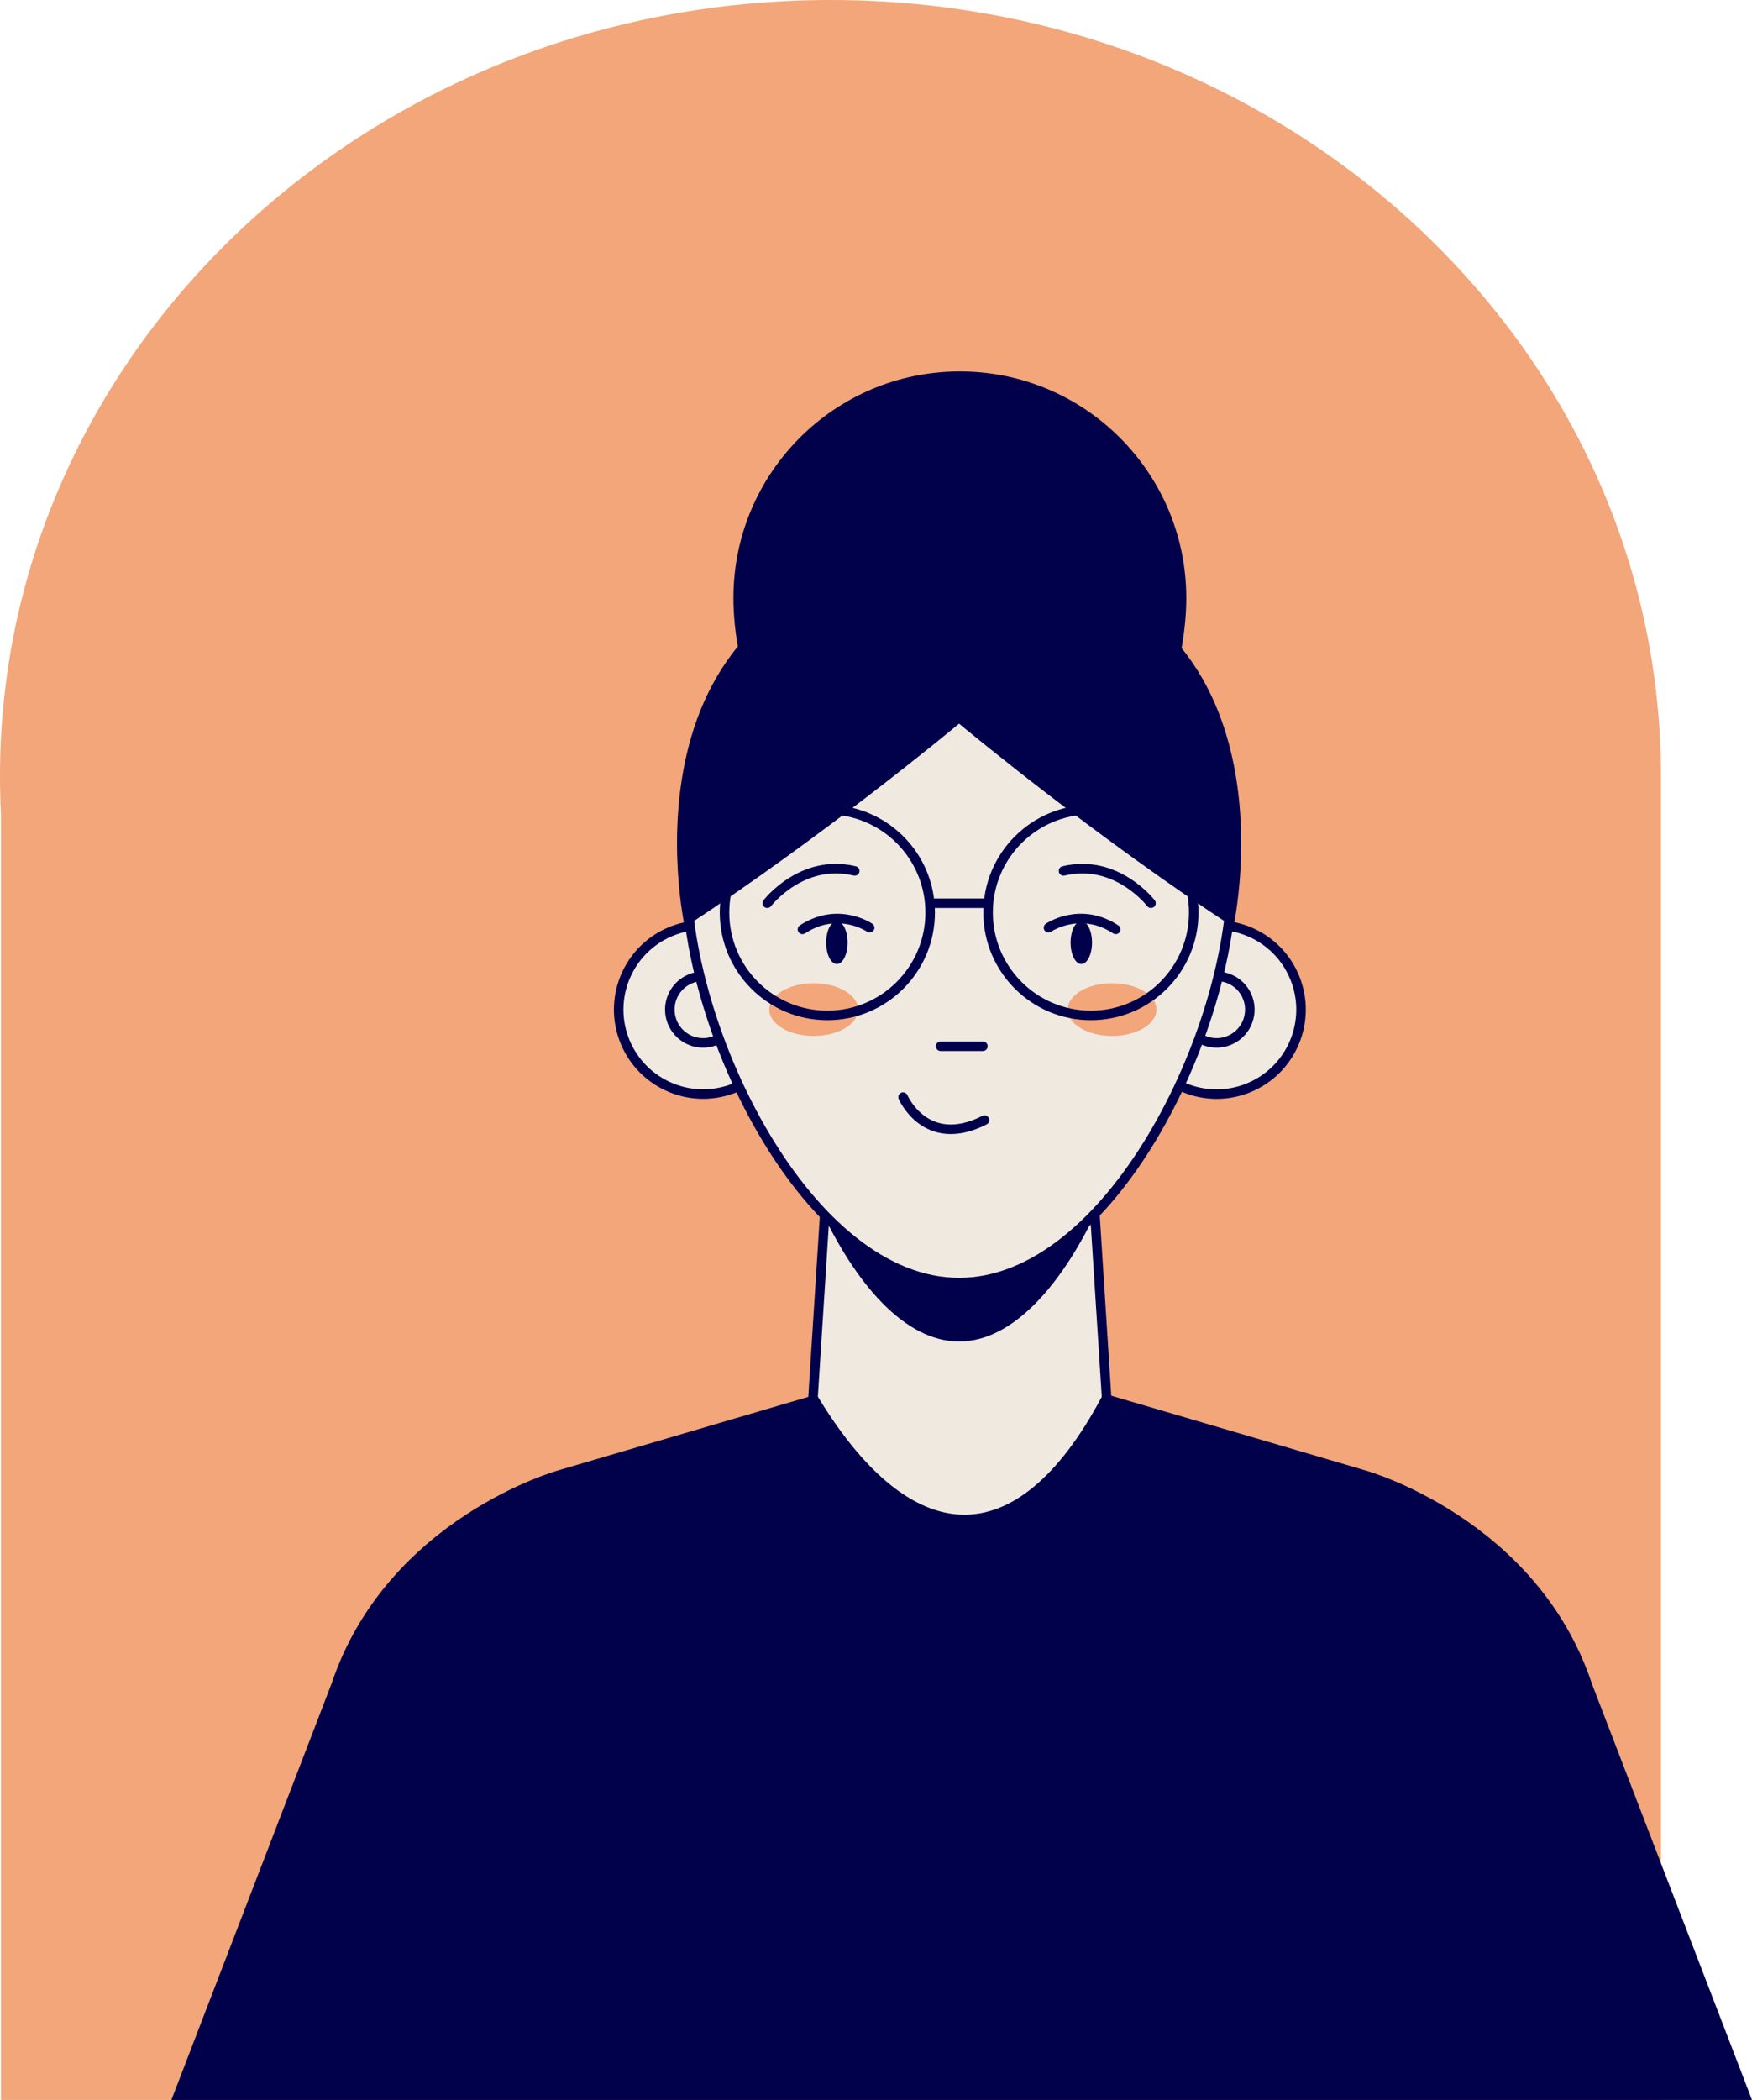 <?xml version="1.0" encoding="UTF-8"?>
<svg xmlns="http://www.w3.org/2000/svg" width="368" height="441" viewBox="0 0 368 441" fill="none">
  <path fill-rule="evenodd" clip-rule="evenodd" d="M348.877 163.336C348.877 163.224 348.877 163.111 348.877 162.998C348.877 72.977 270.778 0 174.439 0C78.099 0 0 72.977 0 162.998C0 165.64 0.067 168.266 0.2 170.877V441H348.877V163.336Z" fill="#F2A679"></path>
  <path d="M334.34 353.486C322.658 318.787 286.836 308.809 286.836 308.809L206.096 285.082L205.001 284.863L201.715 302.6L199.014 284.863L197.918 285.082L117.178 308.809C117.178 308.809 81.357 318.787 69.675 353.486L36 441H368L334.325 353.486H334.34Z" fill="#00004B"></path>
  <path d="M228.03 224.246H175.196L170.771 293.556C190.778 326.838 214.084 328.372 232.44 293.556L228.015 224.246H228.03Z" fill="#EFE9E0" stroke="#00004B" stroke-width="2" stroke-miterlimit="10" stroke-linecap="round"></path>
  <path d="M159.995 200.943C159.995 233.143 178.555 281.722 201.453 281.722C224.35 281.722 242.911 233.143 242.911 200.943C242.911 168.743 224.35 142.649 201.453 142.649C178.555 142.649 159.995 168.757 159.995 200.943Z" fill="#00004B"></path>
  <path d="M201.613 191.768C175.342 191.768 154.051 151.868 154.051 125.585C154.051 99.301 175.342 78 201.613 78C227.884 78 249.175 99.301 249.175 125.585C249.175 151.868 227.884 191.768 201.613 191.768Z" fill="#00004B"></path>
  <path d="M163.748 219.527C159.6 228.41 149.057 232.238 140.178 228.089C131.3 223.939 127.474 213.391 131.621 204.508C134.732 197.846 141.434 194.033 148.342 194.281C150.649 194.369 152.971 194.909 155.19 195.932" fill="#EFE9E0"></path>
  <path d="M163.748 219.527C159.6 228.41 149.057 232.238 140.178 228.089C131.3 223.939 127.474 213.391 131.621 204.508C134.732 197.846 141.434 194.033 148.342 194.281C150.649 194.369 152.971 194.909 155.19 195.932" stroke="#00004B" stroke-width="2" stroke-miterlimit="10" stroke-linecap="round"></path>
  <path d="M150.633 205.691C149.757 205.282 148.852 205.078 147.932 205.034C145.216 204.932 142.572 206.436 141.346 209.066C139.71 212.558 141.229 216.722 144.719 218.358C148.209 219.995 152.371 218.475 154.007 214.983" stroke="#00004B" stroke-width="2" stroke-miterlimit="10" stroke-linecap="round"></path>
  <path d="M248.036 195.947C250.256 194.909 252.578 194.369 254.885 194.296C261.792 194.047 268.495 197.86 271.606 204.523C275.753 213.405 271.912 223.954 263.048 228.103C254.17 232.252 243.626 228.41 239.479 219.542" fill="#EFE9E0"></path>
  <path d="M248.036 195.947C250.256 194.909 252.578 194.369 254.885 194.296C261.792 194.047 268.495 197.86 271.606 204.523C275.753 213.405 271.912 223.954 263.048 228.103C254.17 232.252 243.626 228.41 239.479 219.542" stroke="#00004B" stroke-width="2" stroke-miterlimit="10" stroke-linecap="round"></path>
  <path d="M252.578 205.691C253.454 205.282 254.359 205.078 255.279 205.034C257.996 204.932 260.639 206.436 261.865 209.066C263.501 212.558 261.982 216.722 258.492 218.358C255.002 219.995 250.84 218.475 249.205 214.983" stroke="#00004B" stroke-width="2" stroke-miterlimit="10" stroke-linecap="round"></path>
  <path d="M144.15 183.747C144.15 216.722 169.807 269.347 201.452 269.347C233.097 269.347 258.755 216.722 258.755 183.747C258.755 150.772 233.097 124.051 201.452 124.051C169.807 124.051 144.15 150.787 144.15 183.747Z" fill="#EFE9E0" stroke="#00004B" stroke-width="2" stroke-miterlimit="10" stroke-linecap="round"></path>
  <path d="M170.903 217.555C176.049 217.555 180.22 215.076 180.22 212.018C180.22 208.96 176.049 206.48 170.903 206.48C165.758 206.48 161.586 208.96 161.586 212.018C161.586 215.076 165.758 217.555 170.903 217.555Z" fill="#F2A679"></path>
  <path d="M233.594 217.555C238.739 217.555 242.91 215.076 242.91 212.018C242.91 208.96 238.739 206.48 233.594 206.48C228.448 206.48 224.277 208.96 224.277 212.018C224.277 215.076 228.448 217.555 233.594 217.555Z" fill="#F2A679"></path>
  <path d="M168.551 195.172C176.057 190.263 182.672 194.822 182.672 194.822" stroke="#00004B" stroke-width="2" stroke-miterlimit="10" stroke-linecap="round"></path>
  <path d="M161.162 189.679C161.162 189.679 168.405 180.212 179.533 182.9" stroke="#00004B" stroke-width="2" stroke-miterlimit="10" stroke-linecap="round"></path>
  <path d="M175.781 202.448C177.023 202.448 178.029 200.434 178.029 197.948C178.029 195.463 177.023 193.448 175.781 193.448C174.539 193.448 173.532 195.463 173.532 197.948C173.532 200.434 174.539 202.448 175.781 202.448Z" fill="#00004B"></path>
  <path d="M173.78 213.245C185.708 213.245 195.377 203.571 195.377 191.637C195.377 179.703 185.708 170.029 173.78 170.029C161.851 170.029 152.182 179.703 152.182 191.637C152.182 203.571 161.851 213.245 173.78 213.245Z" stroke="#00004B" stroke-width="2" stroke-miterlimit="10" stroke-linecap="round"></path>
  <path d="M234.353 195.172C226.847 190.263 220.232 194.822 220.232 194.822" stroke="#00004B" stroke-width="2" stroke-miterlimit="10" stroke-linecap="round"></path>
  <path d="M241.757 189.679C241.757 189.679 234.514 180.212 223.386 182.9" stroke="#00004B" stroke-width="2" stroke-miterlimit="10" stroke-linecap="round"></path>
  <path d="M227.124 202.448C228.366 202.448 229.373 200.434 229.373 197.948C229.373 195.463 228.366 193.448 227.124 193.448C225.882 193.448 224.875 195.463 224.875 197.948C224.875 200.434 225.882 202.448 227.124 202.448Z" fill="#00004B"></path>
  <path d="M229.139 213.245C241.068 213.245 250.737 203.571 250.737 191.637C250.737 179.703 241.068 170.029 229.139 170.029C217.211 170.029 207.542 179.703 207.542 191.637C207.542 203.571 217.211 213.245 229.139 213.245Z" stroke="#00004B" stroke-width="2" stroke-miterlimit="10" stroke-linecap="round"></path>
  <path d="M196.473 189.679H207.177" stroke="#00004B" stroke-width="2" stroke-miterlimit="10" stroke-linecap="round"></path>
  <path d="M206.796 235.233C194.457 241.515 189.682 230.397 189.682 230.397" stroke="#00004B" stroke-width="2" stroke-miterlimit="10" stroke-linecap="round"></path>
  <path d="M197.568 219.717H206.447" stroke="#00004B" stroke-width="2" stroke-miterlimit="10" stroke-linecap="round"></path>
  <path d="M201.613 116.366C201.613 116.366 201.511 116.366 201.453 116.366C201.394 116.366 201.35 116.366 201.292 116.366C126.992 118.981 143.844 194.69 143.844 194.69C172.393 176.004 199.291 153.768 201.453 151.971C203.614 153.768 230.513 176.019 259.062 194.69C259.062 194.69 275.914 118.981 201.613 116.381V116.366Z" fill="#00004B"></path>
</svg>
